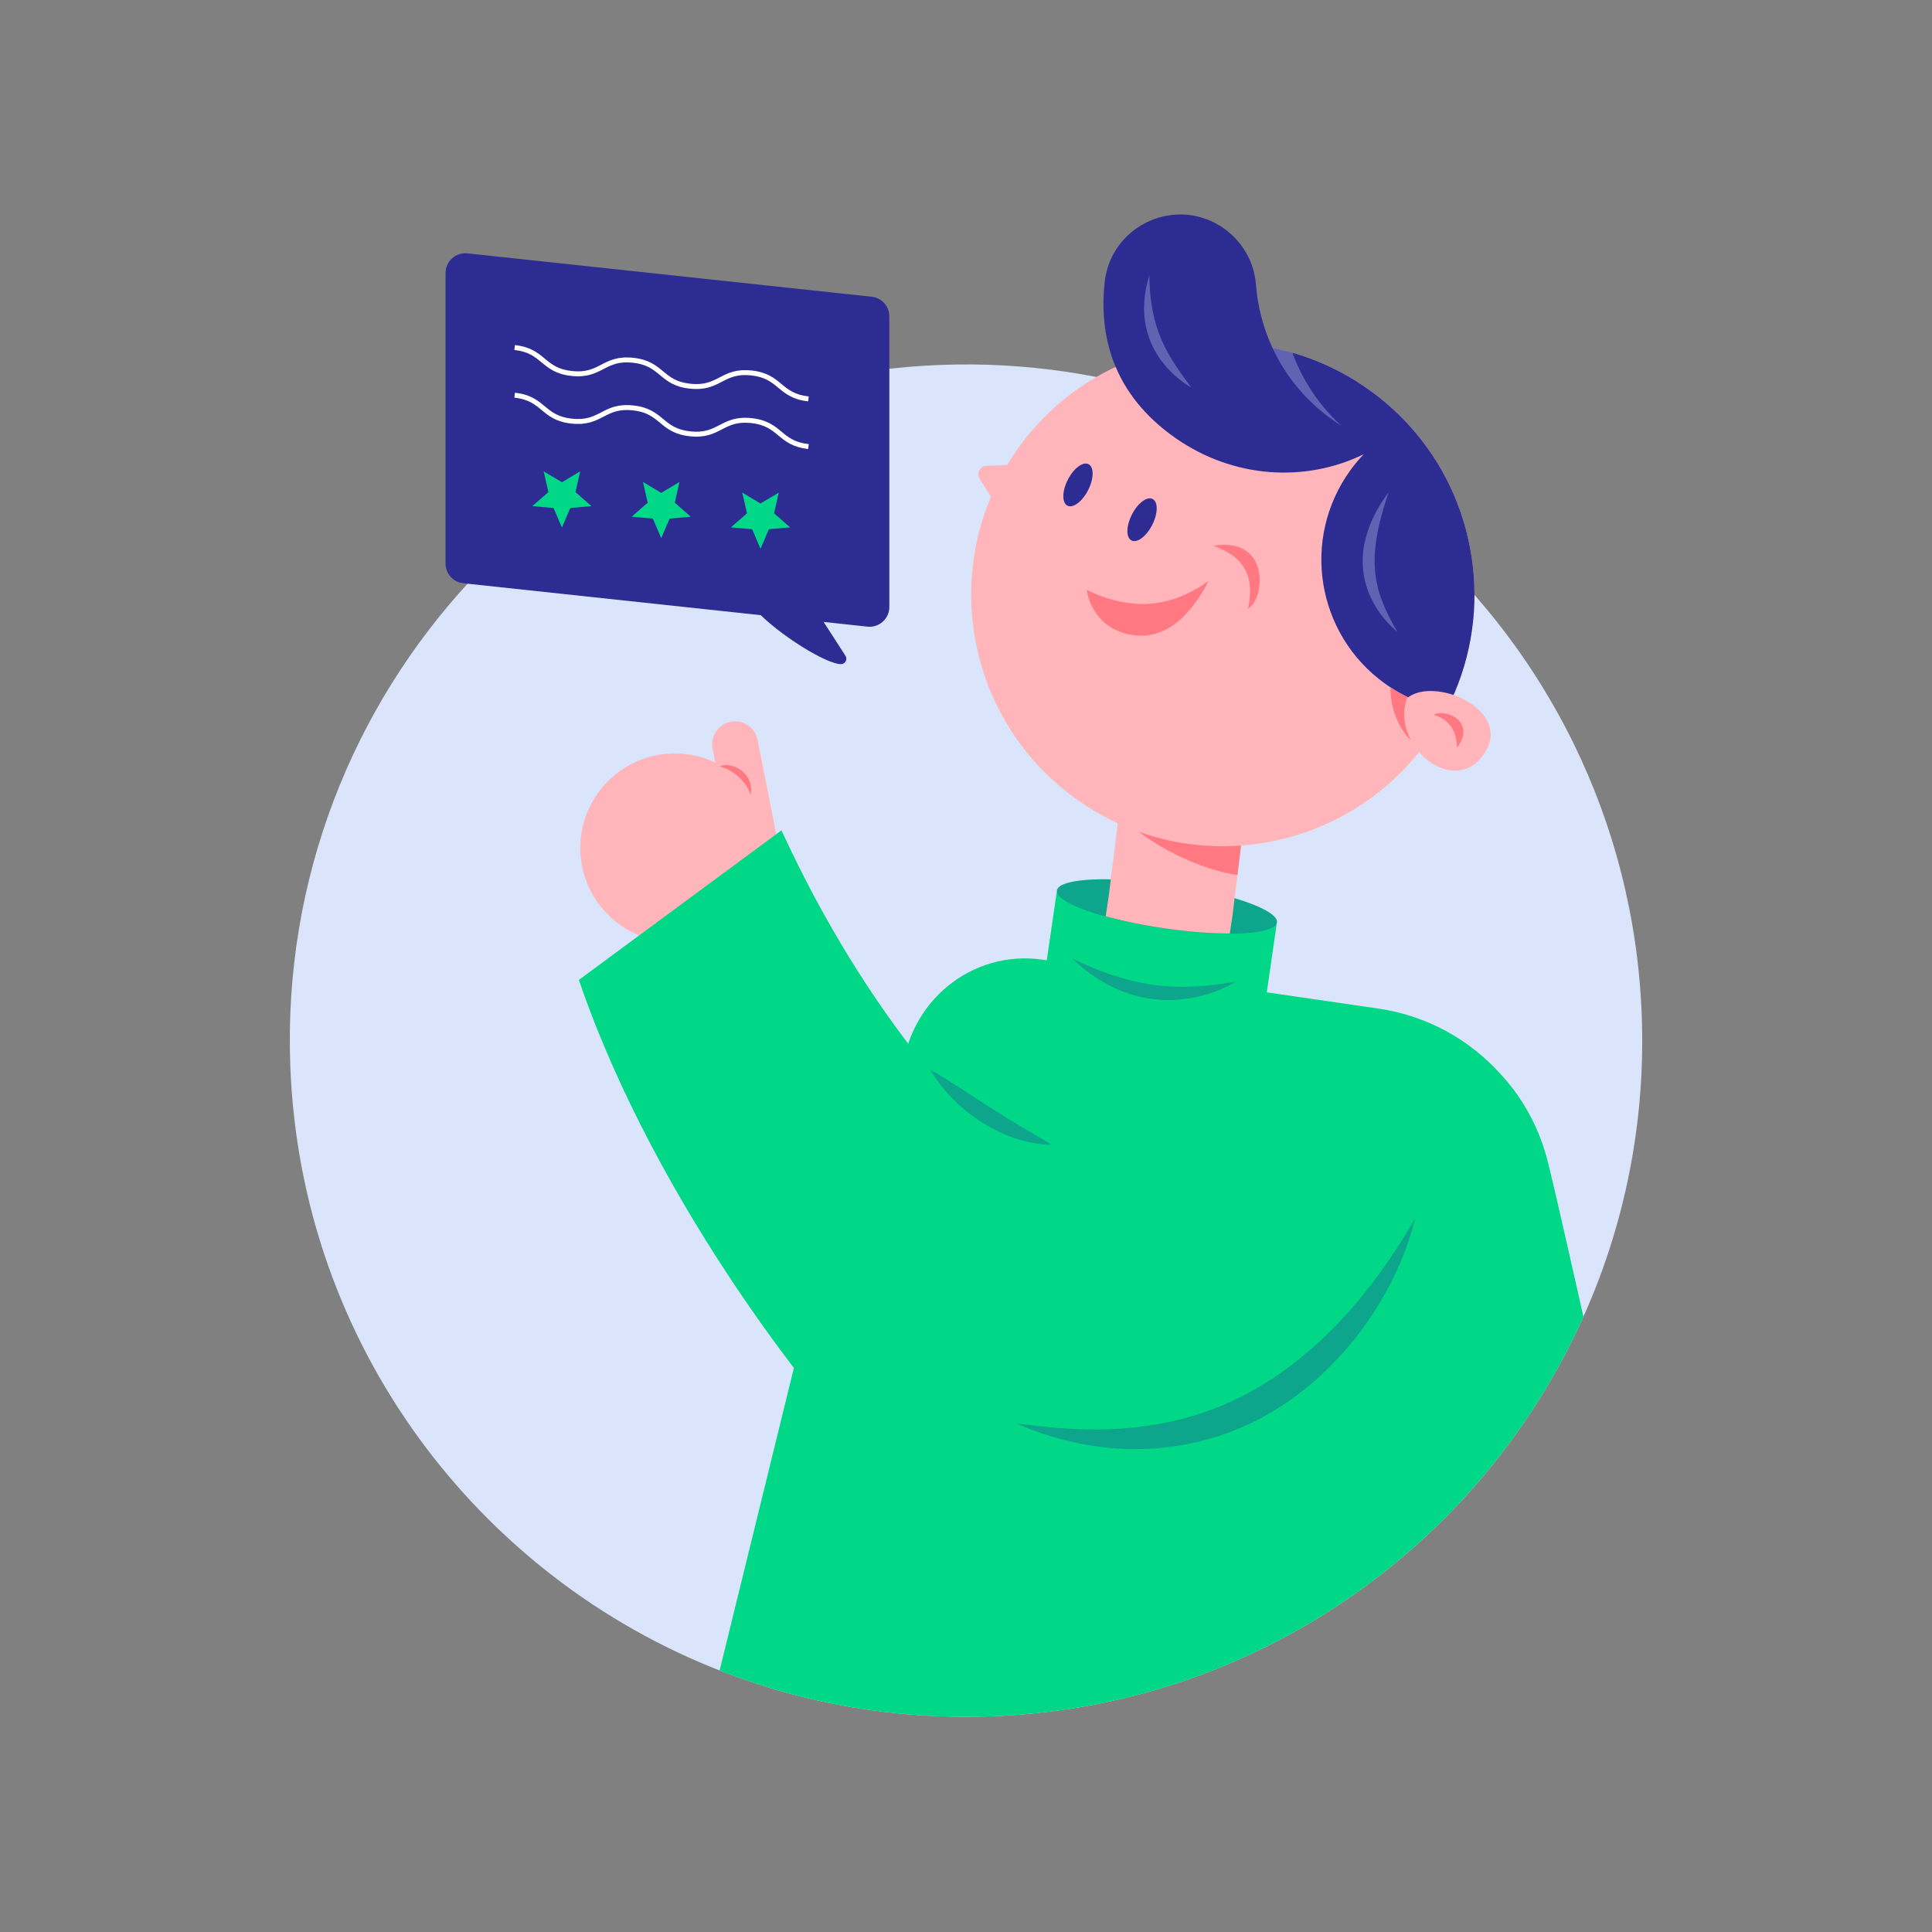 <?xml version="1.0" encoding="UTF-8"?>
<!DOCTYPE svg  PUBLIC '-//W3C//DTD SVG 1.1//EN'  'http://www.w3.org/Graphics/SVG/1.1/DTD/svg11.dtd'>
<svg clip-rule="evenodd" fill-rule="evenodd" stroke-linejoin="round" stroke-miterlimit="2" version="1.1" viewBox="0 0 1e3 1e3" xml:space="preserve" xmlns="http://www.w3.org/2000/svg"><rect x="0" y="0" width="1e3" height="1e3" fill="#808080" stroke="none"/><clipPath id="_clip1"><rect x="150" y="111" width="700" height="777.62"/></clipPath><g clip-path="url(#_clip1)" fill-rule="nonzero"><path d="m150.26 551.74c5.404 144.12 97.209 264.6 223.7 313.48 43.056 16.646 90.116 24.993 139.16 23.153 51.86-1.945 100.66-15.079 144.16-36.996 4.377-2.2 8.701-4.487 12.961-6.866 65.936-36.758 118.53-94.15 149.4-163.11 11.289-25.22 19.67-51.977 24.737-79.849 4.469-24.586 6.356-50.032 5.381-76.035-1.898-50.572-14.43-98.23-35.377-140.91-2.676-5.462-5.496-10.843-8.445-16.13-2.612-4.696-5.328-9.316-8.155-13.866-3.157-5.114-6.454-10.146-9.879-15.074-0.923-1.335-1.857-2.67-2.803-3.993-13.222-18.522-28.191-35.679-44.669-51.251-2.699-2.554-5.439-5.068-8.225-7.534-6.297-5.59-12.798-10.953-19.49-16.078-3.361-2.577-6.78-5.096-10.233-7.551-11.672-8.289-23.861-15.875-36.52-22.7-8.915-4.818-18.069-9.252-27.425-13.292-7.54-3.262-15.213-6.257-23.014-8.985-1.817-0.633-3.645-1.26-5.479-1.869-18.829-6.234-38.343-10.912-58.396-13.884-21.064-3.111-42.707-4.347-64.763-3.517-193.16 7.244-343.88 169.7-336.63 362.86h6e-3z" fill="#dae5fb"/><path d="m368.84 387.42 5.949 31.529c1.213 6.436 29.932 28.04 28.713 21.609l-11.364-57.532c-1.213-6.437-7.412-10.668-13.849-9.455s-10.668 7.412-9.455 13.849h6e-3z" fill="#ffb5b9"/><path d="m349.28 487.8c-27.01 0-48.906-21.896-48.906-48.907 0-27.01 21.896-48.906 48.906-48.906 27.011 0 48.907 21.896 48.907 48.906 0 27.011-21.896 48.907-48.907 48.907z" fill="#ffb5b9"/><path d="m241.94 131.14 209.24 22.456c5.195 0.558 9.136 4.946 9.136 10.169v150.41c0 6.082-5.276 10.819-11.324 10.169l-22.694-2.438 11.405 17.674c0.377 0.685 0.453 1.497 0.215 2.24s-0.784 1.358-1.486 1.689c-4.748 2.275-29.323-12.142-42.655-25.097l-154.03-16.531c-5.194-0.557-9.135-4.945-9.135-10.169v-150.4c0-6.083 5.276-10.819 11.324-10.169l5e-3 -6e-3z" fill="#2c2c93"/><path d="m372.48 864.65c0.493 0.191 0.981 0.383 1.474 0.574 43.056 16.647 90.116 24.993 139.16 23.153 51.86-1.944 100.66-15.079 144.16-36.996 4.376-2.2 8.7-4.486 12.96-6.872 42.888-23.907 80.127-56.544 109.42-95.415 15.724-20.855 29.149-43.509 39.928-67.573-6.919-30.391-13.495-60.282-18.394-80.005-3.488-14.04-9.78-27.227-18.585-38.621-0.023-0.029-0.046-0.058-0.07-0.087-1.764-2.281-3.627-4.493-5.601-6.623-0.156-0.174-0.29-0.325-0.406-0.447-15.938-17.633-37.878-30.031-63.231-33.722l-57.63-8.393-0.406-0.058-20.222-2.943-6.228-0.911-64.641-9.414-5.462-0.79-16.89-2.467-2.084-0.301c-36.996-5.387-69.918 22.108-72.866 59.377-0.29 3.691-29.741 32.271-34.344 63.91l-60.044 244.62z" fill="#00d887"/><path d="m540.61 505.3 113.86 16.577 6.199-42.586c0.058-0.383 0.076-0.766 0.064-1.143 0 0 6e-3 0 0-6e-3 0.11-0.215 0.174-0.435 0.209-0.661 0.621-4.249-10.511-9.665-27.529-14.14-0.999-0.261-2.014-0.516-3.042-0.771-7.412-1.823-15.781-3.466-24.702-4.76-7.099-1.033-13.936-1.77-20.274-2.194-2.862-0.203-5.619-0.337-8.248-0.418-17.395-0.534-29.451 1.48-30.072 5.706-0.029 0.232-0.035 0.47 0 0.708-0.122 0.354-0.209 0.72-0.267 1.103l-6.199 42.591 6e-3 -6e-3z" fill="#00d887"/><path d="m393.64 260.61-9.455-5.653 2.449 10.743-8.294 7.244 10.97 0.992 4.33 10.129 4.33-10.129 10.97-0.992-8.294-7.244 2.449-10.743-9.455 5.653z" fill="#00d887"/><path d="m342.25 255.11-9.455-5.653 2.45 10.744-8.294 7.243 10.97 0.987 4.329 10.128 4.33-10.128 10.97-0.987-8.294-7.243 2.45-10.744-9.456 5.653z" fill="#00d887"/><path d="m290.85 249.62-9.455-5.653 2.45 10.743-8.294 7.244 10.97 0.987 4.329 10.128 4.33-10.128 10.97-0.987-8.294-7.244 2.45-10.743-9.456 5.653z" fill="#00d887"/><path d="m576.08 633.53c-17.123-1.753-105.62-60.433-171.6-203.76l-104.85 77.433c40.102 117.74 128.61 228.06 157.5 253.81 63.59 56.701 118.96-127.48 118.96-127.48h-6e-3z" fill="#00d887"/><path d="m574.26 474.94c2.548 0.679 5.229 1.323 8.027 1.95 6.193 1.399 12.961 2.647 20.054 3.68 8.915 1.3 17.412 2.119 25.033 2.484 1.062 0.053 2.113 0.093 3.14 0.128 17.581 0.563 29.787-1.445 30.414-5.705 0.621-4.249-10.511-9.665-27.529-14.14-0.998-0.261-2.014-0.516-3.041-0.771-7.412-1.823-15.782-3.466-24.703-4.76-7.099-1.033-13.936-1.77-20.274-2.194-2.862-0.203-5.619-0.337-8.248-0.418-17.395-0.534-29.451 1.48-30.072 5.706-0.615 4.225 10.367 9.594 27.193 14.046l6e-3 -6e-3z" fill="#2c2c93" fill-opacity=".3"/><path d="m646.23 406.04-7.174 58.762-1.022 8.346-1.491 10.03c-1.892 0-3.877-0.029-5.932-0.093-1.027-0.035-2.072-0.076-3.14-0.128-7.621-0.365-16.113-1.184-25.028-2.484-7.087-1.033-13.855-2.275-20.042-3.68-2.792-0.627-5.473-1.271-8.021-1.95-0.703-0.186-1.393-0.371-2.072-0.563l1.584-10.61 1.068-8.625 7.917-63.852 63.359 14.847h-6e-3z" fill="#ffb5b9"/><path d="m642.71 434.78-2.217 18.15c-26.299-4.179-51.205-20.454-61.374-31.523l0.023-0.156c4.986 2.478 10.187 4.655 15.585 6.518 15.903 5.473 32.143 7.696 47.983 7.011z" fill="#ff7882"/><path d="m527.4 231.45c-42.15 58.303-29.068 139.7 29.236 181.85 58.303 42.15 139.7 29.067 181.84-29.236 3.883-5.375 7.285-10.953 10.262-16.687 20.953-40.566 18.678-88.619-4.098-126.56-4.643-7.789-10.157-15.184-16.507-21.963-5.63-6.019-11.956-11.614-18.898-16.635-24.529-17.737-53.114-25.689-81.178-24.598-2.873 0.064-5.752 0.273-8.607 0.592-35.557 3.709-69.448 21.963-92.061 53.242h6e-3z" fill="#ffb5b9"/><path d="m732.75 224.05s-0.017-0.017-0.023-0.029c-0.656-0.777-1.323-1.549-1.997-2.315-0.145-0.169-0.29-0.331-0.435-0.494-0.708-0.795-1.422-1.584-2.153-2.362-5.63-6.019-11.957-11.614-18.899-16.635-15.619-11.295-32.886-18.614-50.612-22.166-4.801-10.343-7.691-21.447-8.556-32.736-0.882-11.516-6.843-22.039-16.199-28.806-24.419-17.657-58.826-2.392-62.094 27.564-2.908 26.711 3.489 57.578 36.845 80.8 29.735 20.704 66.888 23.078 97.25 8.231-2.479 2.588-4.806 5.363-6.965 8.346-25.55 35.342-17.622 84.66 17.72 110.21 9.885 7.145 20.872 11.678 32.109 13.716 24.192-46.811 17.424-103.54-15.991-143.32z" fill="#2c2c93"/><path d="m767.31 391.35c17.679-23.583-25.231-41.994-39.144-29.834-8.259 24.494 23.554 50.63 39.144 29.834z" fill="#ffb5b9"/><path d="m535.4 240-11.202 0.505-13.687 0.615c-3.343 0.151-5.27 3.866-3.47 6.686l7.377 11.545 5.862 9.176 15.114-28.533 6e-3 6e-3z" fill="#ffb5b9"/><path d="m639.5 508.17s-42.325 27.849-84.568-12.055c34.036 16.426 56.278 16.756 84.568 12.055z" fill="#2c2c93" fill-opacity=".3"/><path d="m481.65 553.79c12.003 20.953 38.082 38.499 62.599 38.72-5.456-3.454-10.79-6.425-15.997-9.571-10.471-6.193-20.448-12.653-30.646-19.334-5.259-3.372-10.419-6.855-15.956-9.815z" fill="#2c2c93" fill-opacity=".3"/><path d="m732.53 630.57c-22.096 38.146-51.837 73.65-91.938 93.251-25.475 12.577-54.293 17.145-82.6 15.886-6.582-0.232-13.315-0.772-19.856-1.503-3.848-0.401-8.172-0.987-12.026-1.428 2.472 1.085 4.974 2.136 7.504 3.122 7.592 2.856 15.55 5.242 23.496 6.89 32.689 7.104 67.909 2.583 97.243-13.733 38.001-20.872 67.678-60.584 78.177-102.47v-0.012z" fill="#2c2c93" fill-opacity=".3"/><path d="m552.5 261.73c-2.906-1.478-2.818-7.482 0.197-13.411 3.014-5.929 7.814-9.538 10.72-8.061 2.906 1.478 2.818 7.482-0.197 13.411-3.014 5.93-7.814 9.538-10.72 8.061z" fill="#2c2c93"/><path d="m585.67 279.75c-2.907-1.478-2.819-7.482 0.196-13.411s7.814-9.538 10.72-8.061c2.906 1.478 2.818 7.482-0.196 13.411-3.015 5.93-7.814 9.538-10.72 8.061z" fill="#2c2c93"/><path d="m658.62 180.04c6.582 14.18 16.786 26.926 30.356 36.735 1.724 1.248 3.477 2.426 5.259 3.529-1.707-1.556-3.378-3.193-4.998-4.905-9.223-9.757-15.979-20.959-20.262-32.834-3.425-0.998-6.884-1.84-10.355-2.525z" fill="#dae5fb" fill-opacity=".3"/><path d="m723.21 326.95s-37.13-27.808-4.417-72.251c-12.027 35.063-8.19 50.59 4.417 72.251z" fill="#dae5fb" fill-opacity=".3"/><path d="m616.57 200.54s-34.175-17.801-21.644-58.117c0.075 28.359 9.786 42.156 21.644 58.117z" fill="#dae5fb" fill-opacity=".3"/><path d="m418.32 207.74 0.273-2.537c-7.279-0.783-10.587-3.523-14.093-6.431-3.645-3.018-7.406-6.141-15.451-7-8.039-0.859-12.38 1.388-16.582 3.564-4.046 2.095-7.865 4.075-15.138 3.291-7.278-0.783-10.587-3.523-14.092-6.431-3.645-3.018-7.412-6.141-15.451-7-8.045-0.859-12.386 1.387-16.583 3.564-4.045 2.095-7.859 4.075-15.137 3.291-7.279-0.784-10.587-3.523-14.098-6.431-3.646-3.018-7.412-6.141-15.451-7l-0.273 2.536c7.278 0.784 10.587 3.524 14.098 6.432 3.645 3.018 7.412 6.14 15.451 6.999s12.386-1.387 16.583-3.563c4.045-2.096 7.859-4.075 15.137-3.291 7.279 0.783 10.587 3.523 14.093 6.431 3.645 3.018 7.406 6.141 15.451 7 8.038 0.859 12.38-1.388 16.582-3.564 4.04-2.096 7.865-4.075 15.138-3.291 7.278 0.778 10.586 3.523 14.092 6.431 3.645 3.018 7.406 6.141 15.445 7h6e-3z" fill="#fff"/><path d="m418.32 232.4 0.273-2.537c-7.279-0.783-10.587-3.523-14.093-6.431-3.645-3.018-7.406-6.141-15.451-7-8.039-0.865-12.38 1.387-16.582 3.564-4.046 2.095-7.859 4.075-15.138 3.291-7.278-0.778-10.587-3.523-14.092-6.431-3.645-3.018-7.412-6.141-15.451-7-8.045-0.859-12.386 1.387-16.583 3.564-4.045 2.095-7.864 4.074-15.137 3.291-7.279-0.778-10.587-3.523-14.098-6.431-3.646-3.018-7.412-6.141-15.451-7l-0.273 2.536c7.278 0.784 10.587 3.523 14.098 6.431 3.645 3.019 7.412 6.141 15.451 7 8.039 0.865 12.38-1.387 16.583-3.564 4.045-2.095 7.859-4.068 15.137-3.29 7.279 0.783 10.587 3.523 14.093 6.431 3.645 3.018 7.406 6.14 15.451 6.999 8.038 0.859 12.38-1.387 16.582-3.563 4.04-2.096 7.865-4.075 15.138-3.291 7.278 0.777 10.586 3.523 14.092 6.431 3.645 3.018 7.406 6.141 15.445 7h6e-3z" fill="#fff"/><path d="m730.35 383.3c-8.19-8.19-10.784-19.531-10.628-27.535 2.978 1.95 6.042 3.668 9.171 5.166-0.25 0.18-0.493 0.377-0.726 0.58-2.559 7.586-1.277 15.335 2.189 21.789h-6e-3z" fill="#ff7882"/><path d="m625.52 300.76c-9.409 6.663-19.543 11.011-30.82 11.777-11.278 0.824-24.517-3.076-32.179-7.29 0.546 4.672 4.742 20.1 22.921 23.321s31.407-10.912 40.072-27.814l6e-3 6e-3z" fill="#ff7882"/><path d="m742.19 370.02c6.031 1.875 11.742 6.054 11.969 17.006 10.389-13.935-6.722-20.523-11.969-17.006z" fill="#ff7882"/><path d="m372.51 396.71c8.056 2.101 13.756 8.352 16.095 14.615 1.979-12.23-11.08-17.326-16.095-14.615z" fill="#ff7882"/><path d="m645.99 315c8.522-4.387 12.091-37.317-17.987-32.525 20.566 7.178 20.247 21.211 17.987 32.525z" fill="#ff7882"/></g></svg>
